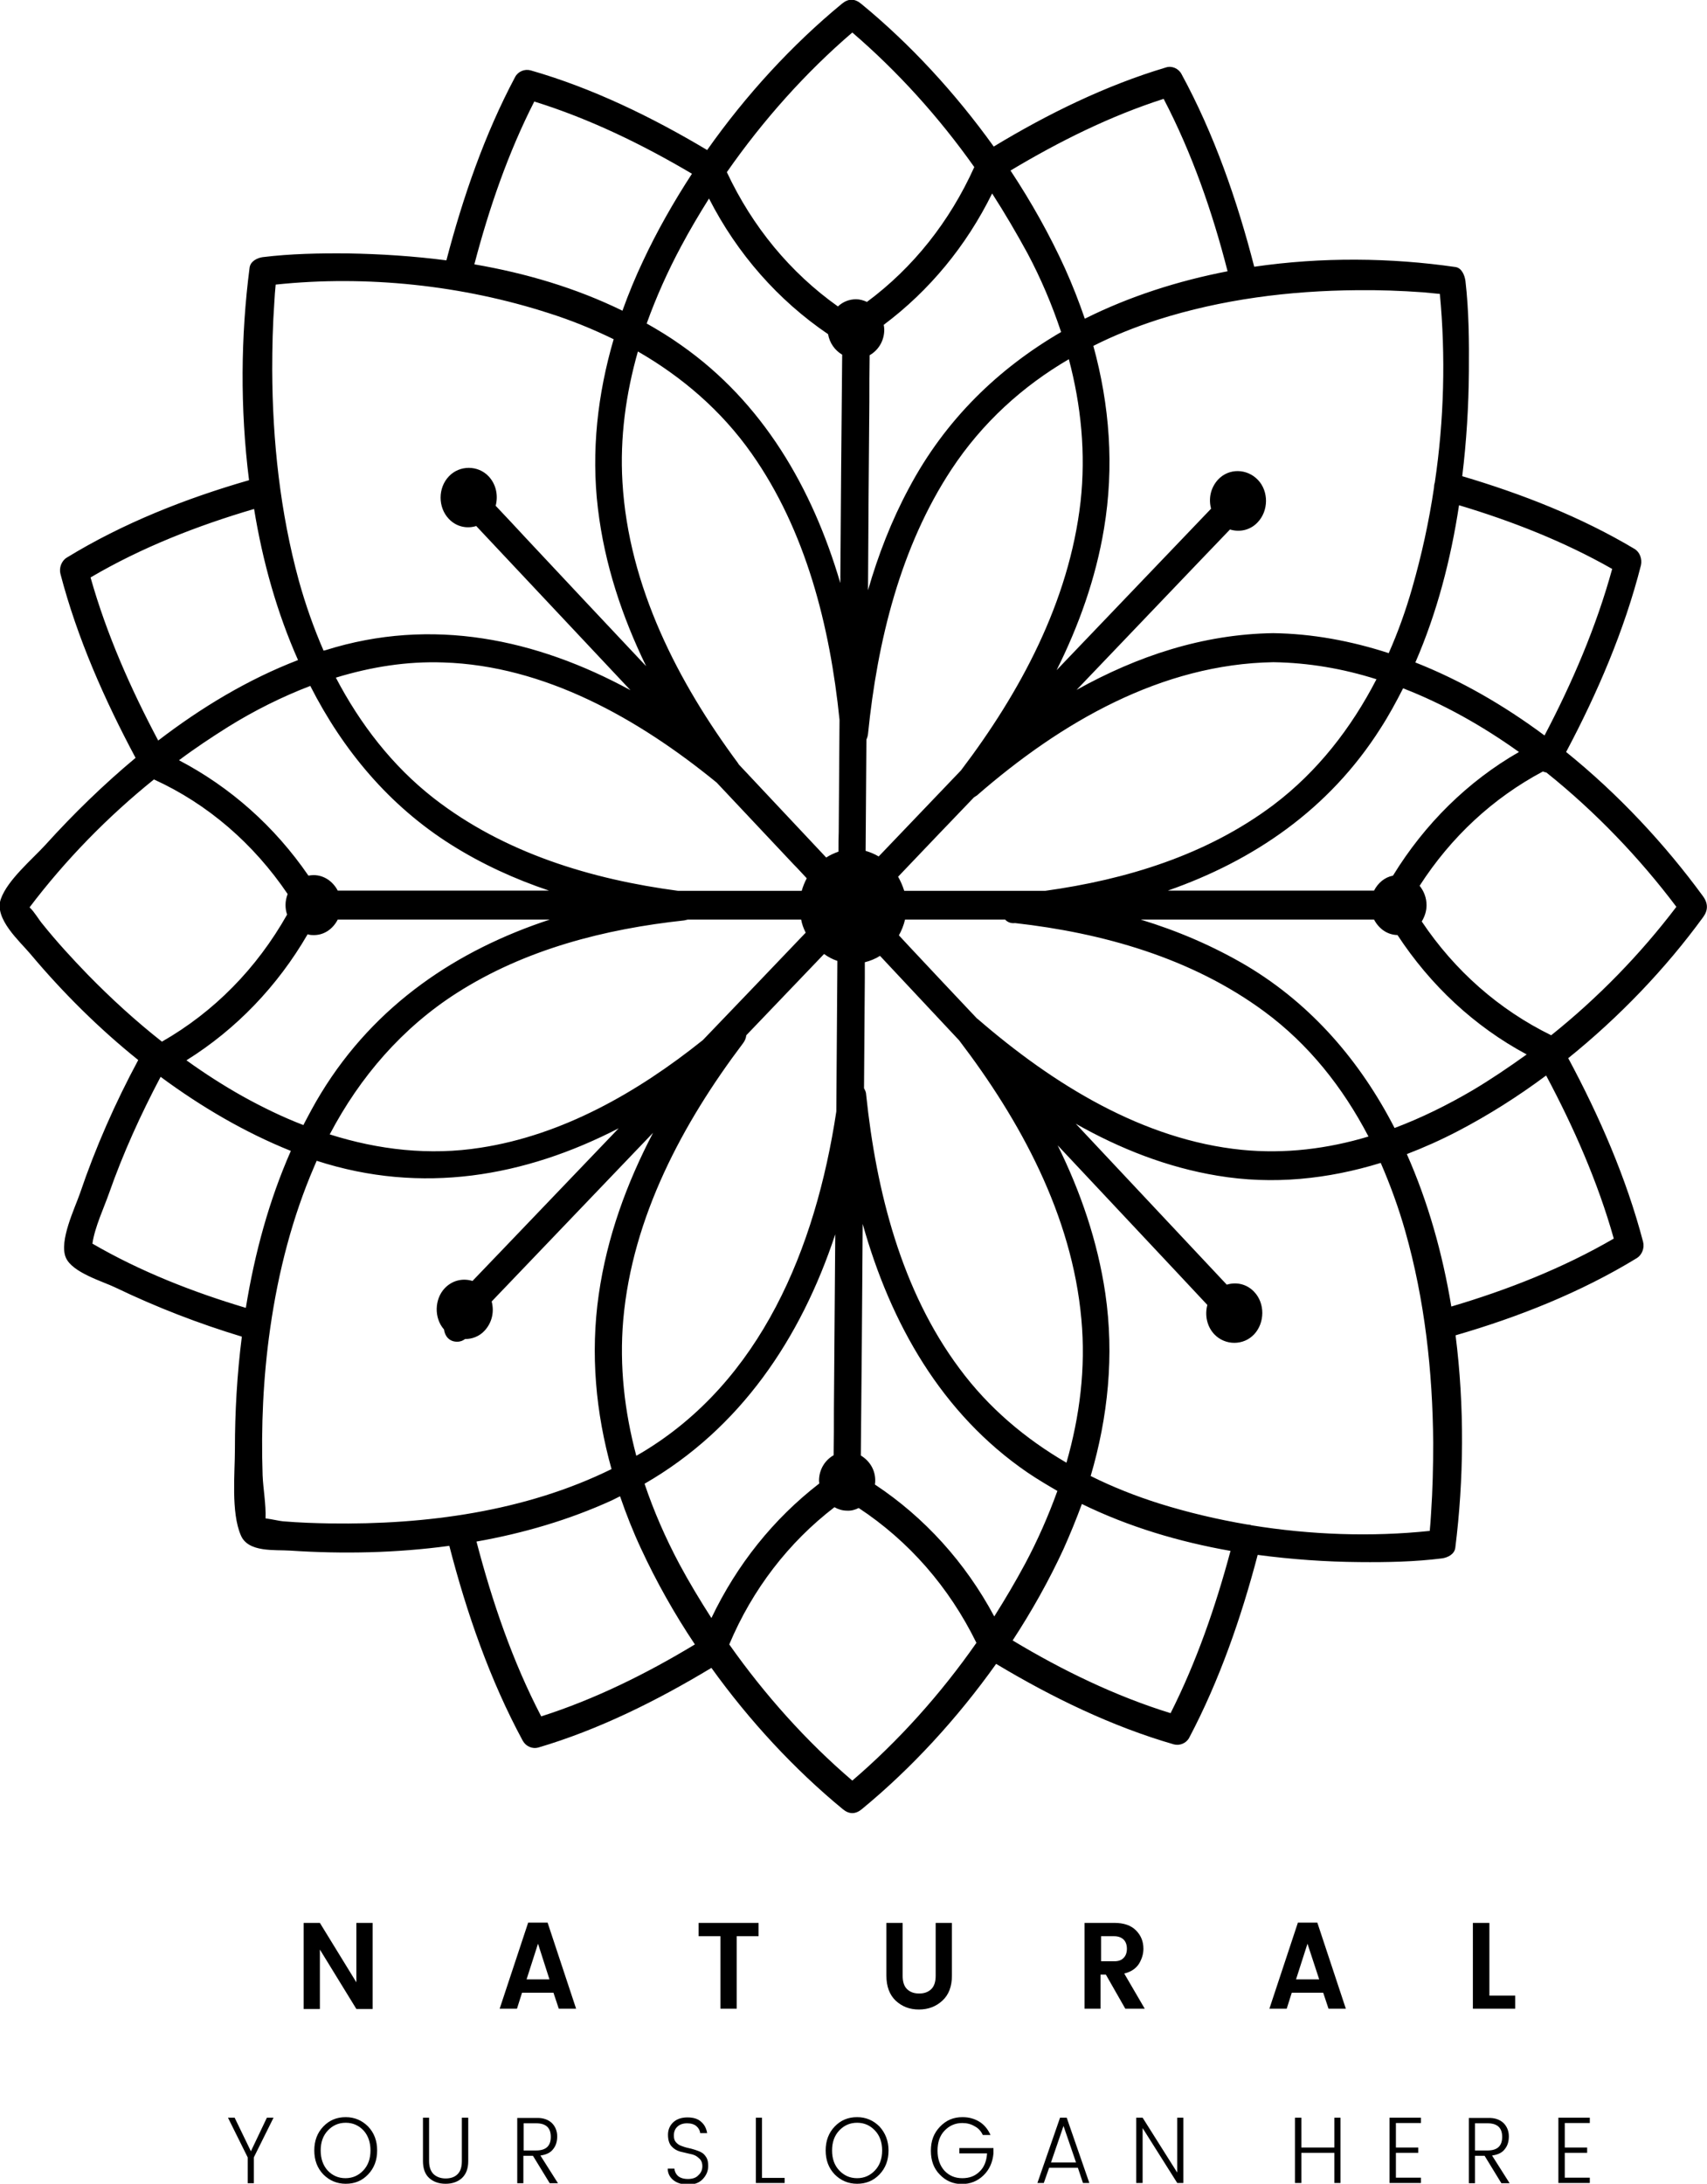 <?xml version="1.0" encoding="utf-8"?>
<!-- Generator: Adobe Illustrator 24.0.0, SVG Export Plug-In . SVG Version: 6.00 Build 0)  -->
<svg version="1.1" id="Layer_1" xmlns="http://www.w3.org/2000/svg" xmlns:xlink="http://www.w3.org/1999/xlink" x="0px" y="0px"
	 viewBox="0 0 64.09 81.95" style="enable-background:new 0 0 64.09 81.95;" xml:space="preserve">
<style type="text/css">
	.st0{fill-rule:evenodd;clip-rule:evenodd;}
</style>
<path class="st0" d="M63.95,34.41c-1.42,1.95-3.16,3.76-5.07,5.3c1.16,2.16,2.18,4.49,2.81,6.89c0.06,0.23-0.04,0.49-0.23,0.61
	c-2.11,1.29-4.46,2.22-6.81,2.9c0.34,2.68,0.31,5.42-0.01,7.97c-0.03,0.25-0.29,0.37-0.49,0.4c-1.03,0.13-2.07,0.15-3.11,0.14
	c-1.26-0.01-2.54-0.1-3.82-0.27c-0.62,2.36-1.44,4.72-2.57,6.86c-0.11,0.21-0.36,0.31-0.58,0.25c-2.32-0.67-4.57-1.76-6.67-3.02
	c-1.46,2.05-3.18,3.92-5.04,5.45c-0.24,0.2-0.48,0.2-0.72,0c-1.81-1.49-3.5-3.31-4.93-5.3c-2.04,1.23-4.23,2.32-6.5,2.99
	c-0.22,0.06-0.46-0.04-0.58-0.25c-1.23-2.27-2.11-4.8-2.76-7.32c-1.98,0.27-4,0.31-5.97,0.18c-0.58-0.04-1.59,0.08-1.86-0.58
	c-0.37-0.86-0.22-2.33-0.22-3.23c0-1.39,0.08-2.81,0.26-4.22c-1.62-0.49-3.2-1.1-4.74-1.84c-0.47-0.23-1.63-0.56-1.87-1.13
	c-0.26-0.62,0.34-1.85,0.53-2.4c0.59-1.74,1.33-3.41,2.19-5.01c-1.47-1.18-2.83-2.53-4.04-3.97c-0.4-0.48-1.38-1.33-1.12-2.07
	c0.25-0.72,1.2-1.51,1.68-2.04c1.04-1.15,2.18-2.26,3.38-3.26c-1.16-2.17-2.19-4.49-2.82-6.9c-0.06-0.23,0.04-0.49,0.23-0.61
	c2.12-1.3,4.49-2.23,6.85-2.91c-0.34-2.69-0.31-5.43,0.02-7.97c0.03-0.25,0.29-0.37,0.49-0.4c1.06-0.13,2.14-0.15,3.2-0.14
	c1.22,0.02,2.46,0.1,3.7,0.26c0.62-2.37,1.44-4.74,2.58-6.88c0.11-0.21,0.36-0.31,0.58-0.25c2.31,0.66,4.55,1.75,6.63,2.99
	c1.46-2.07,3.19-3.95,5.06-5.49c0.24-0.2,0.48-0.2,0.72,0c1.83,1.5,3.53,3.34,4.98,5.36c2.03-1.23,4.22-2.3,6.47-2.97
	c0.22-0.07,0.47,0.04,0.58,0.25c1.22,2.24,2.09,4.74,2.73,7.23c2.54-0.37,5.13-0.34,7.55,0.01c0.24,0.03,0.35,0.31,0.38,0.52
	c0.13,1.12,0.14,2.27,0.13,3.4c-0.01,1.3-0.09,2.62-0.25,3.93c2.23,0.66,4.46,1.53,6.47,2.73c0.2,0.12,0.29,0.38,0.24,0.61
	c-0.62,2.44-1.64,4.81-2.81,7.01c1.96,1.58,3.71,3.46,5.13,5.4C64.14,33.9,64.13,34.16,63.95,34.41z M54.49,49.03
	c2.1-0.62,4.19-1.44,6.1-2.55c-0.6-2.13-1.51-4.19-2.54-6.12c-1.06,0.79-2.17,1.49-3.3,2.08c-0.63,0.33-1.28,0.62-1.93,0.87
	C53.61,45.09,54.16,47.03,54.49,49.03z M36.01,39.04c-0.99-1.06-1.98-2.11-2.97-3.17c-0.17,0.11-0.37,0.19-0.57,0.24
	c0,0.19,0,0.39,0,0.58c-0.01,1.38-0.02,2.77-0.03,4.15c0.04,0.07,0.08,0.15,0.08,0.24c0.38,3.64,1.33,7.36,3.5,10.27
	c1.1,1.49,2.49,2.65,4.02,3.54c0.5-1.74,0.73-3.55,0.56-5.39C40.25,45.6,38.3,42.04,36.01,39.04z M36.71,38.24
	c2.83,2.45,6.21,4.54,9.92,4.91c1.62,0.16,3.22-0.04,4.75-0.5c-0.96-1.84-2.24-3.46-3.91-4.69c-2.74-2.02-6.08-2.95-9.36-3.32
	c-0.16,0.02-0.29-0.04-0.37-0.13c-1.25,0-2.51,0-3.76,0c-0.05,0.21-0.13,0.41-0.23,0.59c0.13,0.14,0.26,0.28,0.39,0.42
	c0.85,0.91,1.7,1.81,2.55,2.71C36.7,38.23,36.71,38.24,36.71,38.24z M32.99,32.14c0.15-0.16,0.3-0.31,0.45-0.47
	c0.88-0.92,1.76-1.84,2.64-2.76c2.21-2.91,4.06-6.32,4.49-10.08c0.2-1.82,0.02-3.62-0.44-5.35c-1.73,1.01-3.25,2.38-4.41,4.14
	c-1.91,2.9-2.78,6.44-3.13,9.92c-0.01,0.08-0.03,0.15-0.06,0.21c-0.01,1.4-0.02,2.79-0.03,4.18C32.67,31.98,32.84,32.05,32.99,32.14
	z M36.57,29.92c-0.95,0.99-1.9,1.98-2.85,2.98c0.09,0.16,0.17,0.34,0.23,0.53c0.25,0,0.5,0,0.75,0c1.51,0,3.03,0,4.54,0
	c3.03-0.42,6.07-1.34,8.58-3.23c1.64-1.24,2.91-2.87,3.86-4.71c-1.26-0.4-2.56-0.62-3.87-0.64c-4.19,0.07-7.96,2.24-11.13,5
	C36.64,29.87,36.61,29.9,36.57,29.92z M43.85,33.42c2.58,0,5.16,0,7.74,0c0.15-0.29,0.4-0.5,0.71-0.56
	c1.19-1.94,2.81-3.54,4.73-4.64c-1.37-0.98-2.83-1.8-4.35-2.39c-0.26,0.51-0.53,1.01-0.84,1.49C49.89,30.4,47.03,32.31,43.85,33.42z
	 M52.47,35.09c-0.39-0.01-0.7-0.24-0.88-0.58c-0.55,0-1.11,0-1.66,0c-2.37,0-4.74,0-7.1,0c1.38,0.42,2.72,0.99,3.99,1.74
	c2.44,1.46,4.26,3.59,5.54,6.08c1.01-0.38,1.98-0.86,2.92-1.41c0.69-0.41,1.37-0.87,2.04-1.35C55.36,38.52,53.71,36.98,52.47,35.09z
	 M46.99,57.24c2.22,0.36,4.5,0.44,6.69,0.21c0.02-0.22,0.04-0.44,0.05-0.66c0.06-0.88,0.08-1.77,0.08-2.65
	c-0.02-2.68-0.32-5.37-1.05-7.94c-0.25-0.88-0.56-1.73-0.92-2.56c-1.98,0.61-4.05,0.83-6.13,0.48c-1.88-0.31-3.66-1.01-5.32-1.95
	c1.89,2.01,3.78,4.03,5.67,6.04c0.35-0.11,0.75-0.03,1.03,0.27c0.41,0.43,0.4,1.16,0,1.59c-0.4,0.43-1.09,0.43-1.5,0
	c-0.28-0.3-0.36-0.72-0.26-1.1c-0.39-0.42-0.78-0.83-1.17-1.25c-1.48-1.58-2.97-3.16-4.45-4.74c0.86,1.74,1.5,3.6,1.79,5.56
	c0.34,2.33,0.1,4.64-0.55,6.85c0.84,0.42,1.71,0.76,2.6,1.04c1.06,0.33,2.16,0.59,3.28,0.78C46.88,57.21,46.94,57.22,46.99,57.24z
	 M43.95,64.29c0.97-1.92,1.69-4,2.25-6.09c-1.93-0.34-3.82-0.9-5.58-1.76c-0.21,0.57-0.44,1.13-0.69,1.69
	c-0.54,1.17-1.19,2.33-1.91,3.43C39.88,62.68,41.88,63.65,43.95,64.29z M38.49,58.68c0.47-0.88,0.87-1.79,1.21-2.73
	c-0.38-0.22-0.75-0.44-1.12-0.69c-3.23-2.21-5.14-5.59-6.19-9.33c-0.02,2.9-0.04,5.8-0.07,8.69c0.33,0.2,0.56,0.55,0.54,0.99
	c0,0.03-0.01,0.07-0.01,0.1c1.86,1.23,3.4,2.93,4.48,4.95C37.74,60.01,38.13,59.35,38.49,58.68z M32,66.82
	c1.73-1.48,3.32-3.25,4.66-5.17c-1.03-2.1-2.54-3.82-4.42-5.06c-0.14,0.07-0.28,0.11-0.44,0.1c-0.17,0-0.33-0.05-0.47-0.13
	c-1.72,1.32-3.08,3.08-3.95,5.15C28.72,63.61,30.29,65.36,32,66.82z M30.25,35c-0.08-0.16-0.14-0.32-0.17-0.49
	c-0.17,0-0.34,0-0.51,0c-1.25,0-2.5,0-3.75,0c-0.04,0.01-0.08,0.02-0.13,0.03c-2.97,0.32-5.97,1.08-8.55,2.73
	c-2.03,1.3-3.62,3.13-4.76,5.3c1.83,0.58,3.75,0.8,5.66,0.5c3.07-0.47,5.89-2.07,8.35-4.04C27.68,37.69,28.96,36.35,30.25,35z
	 M23.4,49.53c-0.15,1.74,0.05,3.45,0.49,5.1c0.07-0.04,0.14-0.08,0.21-0.12c4.46-2.67,6.52-7.65,7.3-12.8
	c0.01-1.88,0.03-3.76,0.04-5.65c-0.18-0.06-0.35-0.15-0.5-0.26c-0.15,0.15-0.29,0.31-0.44,0.46c-0.83,0.86-1.65,1.73-2.48,2.59
	c-0.01,0.1-0.05,0.21-0.13,0.31C25.64,42.14,23.74,45.67,23.4,49.53z M20.64,34.51c-2.65,0-5.31,0-7.96,0
	c-0.18,0.35-0.52,0.6-0.94,0.58c-0.07,0-0.13-0.01-0.19-0.03c-1.13,1.95-2.69,3.57-4.55,4.73c0.68,0.49,1.38,0.94,2.11,1.35
	c0.74,0.41,1.5,0.78,2.28,1.08c0.21-0.4,0.42-0.8,0.66-1.19C14.1,37.67,17.2,35.64,20.64,34.51z M11.58,32.86
	c0.06-0.01,0.13-0.02,0.19-0.02c0.4,0,0.73,0.24,0.91,0.58c0.55,0,1.11,0,1.66,0c2.09,0,4.18,0,6.27,0
	c-1.28-0.43-2.51-0.99-3.67-1.72c-2.32-1.46-4.06-3.54-5.29-5.96c-1.07,0.41-2.11,0.93-3.09,1.54c-0.62,0.39-1.24,0.8-1.84,1.25
	C8.65,29.54,10.31,31.01,11.58,32.86z M16.28,29.95c2.66,2.07,5.94,3.05,9.18,3.48c1.55,0,3.09,0,4.64,0
	c0.05-0.17,0.11-0.32,0.19-0.47c-0.17-0.18-0.33-0.36-0.5-0.53c-0.96-1.02-1.92-2.04-2.88-3.06c-2.95-2.41-6.47-4.39-10.26-4.51
	c-1.38-0.05-2.73,0.17-4.04,0.57C13.52,27.17,14.73,28.74,16.28,29.95z M27.71,28.64c0.01,0.02,0.02,0.04,0.04,0.06
	c1.09,1.16,2.18,2.32,3.27,3.48c0.14-0.09,0.29-0.16,0.46-0.22c0-0.24,0-0.49,0.01-0.73c0.01-1.4,0.02-2.81,0.03-4.22
	c-0.36-3.53-1.27-7.11-3.3-9.99c-1.14-1.62-2.62-2.88-4.27-3.83c-0.45,1.58-0.68,3.23-0.58,4.9C23.6,22.02,25.47,25.62,27.71,28.64z
	 M26.71,60.72c0.96-2.01,2.33-3.72,4.05-5.05c0-0.03-0.01-0.07-0.01-0.1c0-0.43,0.23-0.78,0.55-0.96c0.01-0.59,0.01-1.17,0.01-1.76
	c0.02-2.18,0.03-4.36,0.05-6.53c-1.3,3.93-3.58,7.3-7.16,9.36c0.35,1.04,0.79,2.04,1.3,3C25.87,59.37,26.28,60.05,26.71,60.72z
	 M20.32,64.41c2.01-0.64,3.95-1.6,5.77-2.7c-0.77-1.15-1.45-2.36-2.02-3.59c-0.3-0.64-0.56-1.3-0.79-1.97
	c-0.1,0.05-0.2,0.1-0.3,0.15c-1.62,0.74-3.34,1.24-5.09,1.55C18.48,60.11,19.25,62.36,20.32,64.41z M9.97,56.98
	c0.24,0.03,0.53,0.1,0.66,0.11c0.6,0.05,1.19,0.07,1.79,0.08c3.55,0.05,7.29-0.44,10.54-2.04c-0.59-2.11-0.8-4.32-0.48-6.55
	c0.31-2.16,1.05-4.18,2.04-6.07c-2.02,2.11-4.04,4.22-6.06,6.33c0.1,0.38,0.02,0.78-0.26,1.09c-0.2,0.22-0.47,0.32-0.74,0.32
	c-0.08,0.06-0.17,0.1-0.3,0.1c-0.3,0-0.46-0.22-0.49-0.46c-0.38-0.43-0.36-1.14,0.03-1.55c0.29-0.3,0.68-0.38,1.04-0.27
	c0.39-0.41,0.79-0.82,1.18-1.23c1.44-1.5,2.87-3,4.31-4.5c-3.53,1.82-7.39,2.5-11.34,1.22c-0.03,0.07-0.06,0.14-0.09,0.21
	c-0.82,1.9-1.35,3.95-1.65,6.04c0,0.02-0.01,0.05-0.01,0.07c-0.26,1.82-0.34,3.67-0.28,5.48C9.88,55.87,9.99,56.45,9.97,56.98z
	 M4.09,44.79c-0.17,0.49-0.54,1.28-0.62,1.88c1.81,1.05,3.78,1.82,5.76,2.41c0.33-2.04,0.87-4.03,1.69-5.89
	c-1.72-0.69-3.36-1.65-4.89-2.78C5.28,41.83,4.62,43.28,4.09,44.79z M1.11,34.05c0,0,0.01,0.01,0.01,0.01
	c0.18,0.17,0.32,0.43,0.48,0.62c0.53,0.66,1.1,1.28,1.69,1.89c0.88,0.9,1.81,1.75,2.79,2.52c1.96-1.12,3.56-2.75,4.7-4.77
	c-0.04-0.11-0.06-0.23-0.06-0.36c0-0.14,0.03-0.28,0.08-0.41c-1.28-1.89-3-3.38-5.02-4.3C4.04,30.65,2.45,32.28,1.11,34.05z
	 M9.54,19.1c-2.11,0.62-4.22,1.44-6.14,2.57c0.6,2.13,1.51,4.18,2.54,6.12c1.63-1.25,3.38-2.3,5.25-3.02
	C10.4,22.99,9.86,21.07,9.54,19.1z M10.35,10.68c-0.02,0.22-0.04,0.44-0.05,0.66c-0.06,0.85-0.08,1.69-0.08,2.54
	c0.01,2.67,0.3,5.35,1,7.91c0.25,0.9,0.56,1.78,0.93,2.63c0.02-0.01,0.04-0.02,0.07-0.02c4-1.26,7.92-0.42,11.45,1.5
	c-1.93-2.05-3.86-4.11-5.79-6.16c-0.35,0.11-0.75,0.03-1.03-0.27c-0.41-0.43-0.41-1.16,0-1.59c0.4-0.43,1.1-0.43,1.5,0
	c0.28,0.3,0.36,0.72,0.26,1.1c0.39,0.41,0.78,0.83,1.17,1.25c1.49,1.59,2.98,3.18,4.48,4.77c-0.9-1.85-1.56-3.82-1.81-5.91
	c-0.26-2.16-0.01-4.31,0.59-6.36c-0.78-0.38-1.59-0.71-2.41-0.97C17.36,10.7,13.75,10.32,10.35,10.68z M20.06,3.81
	c-0.98,1.92-1.7,4.01-2.25,6.11c1.92,0.33,3.8,0.88,5.56,1.74c0.23-0.64,0.49-1.27,0.78-1.88c0.52-1.11,1.14-2.2,1.83-3.26
	C24.1,5.41,22.12,4.45,20.06,3.81z M25.58,9.23c-0.5,0.93-0.94,1.91-1.3,2.91c0.44,0.25,0.87,0.51,1.29,0.81
	c3.07,2.15,4.93,5.36,5.98,8.93c0.02-2.86,0.04-5.71,0.07-8.57c-0.27-0.16-0.47-0.43-0.53-0.77c-1.87-1.27-3.41-3.01-4.47-5.09
	C26.25,8.04,25.9,8.63,25.58,9.23z M32,1.22c-1.75,1.5-3.35,3.29-4.71,5.24c0.96,2.05,2.38,3.77,4.17,5.04
	c0.18-0.17,0.42-0.27,0.68-0.27c0.14,0,0.28,0.04,0.41,0.1c1.74-1.29,3.11-3.02,4.03-5.06C35.25,4.39,33.69,2.67,32,1.22z
	 M37.25,7.26c-0.97,1.97-2.36,3.65-4.07,4.93c0.01,0.06,0.02,0.12,0.02,0.18c0,0.43-0.23,0.78-0.55,0.96
	c-0.01,0.59-0.01,1.17-0.01,1.76c-0.02,2.35-0.04,4.71-0.05,7.06c0.38-1.32,0.88-2.61,1.53-3.82c1.37-2.59,3.38-4.51,5.72-5.87
	c-0.34-1.02-0.76-2.01-1.26-2.95C38.16,8.74,37.72,7.99,37.25,7.26z M43.69,3.71c-2,0.64-3.93,1.6-5.75,2.69
	c0.78,1.18,1.47,2.41,2.04,3.66c0.28,0.62,0.53,1.26,0.75,1.9c1.68-0.84,3.5-1.42,5.36-1.78C45.52,7.95,44.75,5.74,43.69,3.71z
	 M54.06,11.03c-0.21-0.02-0.41-0.04-0.62-0.06c-0.83-0.06-1.66-0.09-2.5-0.08c-2.52,0.02-5.06,0.34-7.48,1.11
	c-0.83,0.27-1.64,0.59-2.41,0.98c0.61,2.22,0.79,4.53,0.4,6.86c-0.31,1.87-0.95,3.65-1.78,5.31c1.93-2.02,3.87-4.04,5.8-6.06
	c-0.1-0.38-0.02-0.78,0.26-1.09c0.41-0.44,1.09-0.42,1.5,0.01c0.41,0.43,0.4,1.16-0.01,1.59c-0.28,0.3-0.68,0.38-1.04,0.27
	c-0.39,0.41-0.79,0.82-1.18,1.23c-1.53,1.6-3.05,3.19-4.58,4.79c2.28-1.27,4.74-2.09,7.38-2.13c1.47,0.02,2.92,0.29,4.34,0.75
	c0.35-0.79,0.64-1.6,0.88-2.44c0.35-1.22,0.63-2.48,0.82-3.77c0-0.06,0.01-0.13,0.03-0.19C54.22,15.77,54.28,13.35,54.06,11.03z
	 M60.53,21.35c-1.81-1.03-3.78-1.8-5.75-2.39c-0.31,2.04-0.83,4.04-1.64,5.9c1.7,0.67,3.33,1.61,4.85,2.74
	C59.03,25.62,59.93,23.53,60.53,21.35z M58.06,28.99c-0.05-0.01-0.09-0.02-0.13-0.04c-1.88,1-3.45,2.46-4.63,4.29
	c0.16,0.2,0.26,0.45,0.26,0.73c0,0.22-0.07,0.43-0.18,0.61c1.24,1.85,2.9,3.31,4.86,4.27c1.75-1.4,3.35-3.04,4.7-4.82
	C61.57,32.21,59.91,30.47,58.06,28.99z M9.42,80.73l0.6-1.26h0.25l-0.74,1.49v0.97H9.3v-0.97l-0.74-1.49h0.25L9.42,80.73z
	 M13.38,74.39v-2.23h0.61v3.23h-0.61l-1.37-2.23v2.23h-0.61v-3.23h0.61L13.38,74.39z M12.98,79.45c0.33,0,0.61,0.12,0.84,0.35
	c0.23,0.24,0.34,0.54,0.34,0.9s-0.11,0.66-0.34,0.9c-0.23,0.24-0.5,0.35-0.84,0.35c-0.33,0-0.61-0.12-0.84-0.35
	c-0.23-0.24-0.34-0.54-0.34-0.9s0.11-0.66,0.34-0.9C12.37,79.56,12.65,79.45,12.98,79.45z M12.3,81.45c0.18,0.19,0.4,0.29,0.67,0.29
	c0.27,0,0.49-0.1,0.67-0.29c0.18-0.19,0.27-0.44,0.27-0.75c0-0.31-0.09-0.56-0.26-0.75c-0.18-0.19-0.4-0.29-0.67-0.29
	c-0.27,0-0.49,0.1-0.67,0.29c-0.18,0.19-0.27,0.44-0.27,0.75C12.04,81.01,12.13,81.26,12.3,81.45z M16.11,81.1
	c0,0.22,0.06,0.38,0.17,0.49c0.11,0.1,0.26,0.16,0.45,0.16c0.19,0,0.34-0.05,0.45-0.16c0.11-0.11,0.16-0.27,0.16-0.49v-1.63h0.24
	v1.63c0,0.28-0.08,0.49-0.24,0.64c-0.16,0.14-0.36,0.21-0.61,0.21s-0.45-0.07-0.61-0.21c-0.16-0.14-0.24-0.36-0.24-0.64v-1.63h0.23
	V81.1z M20.56,72.15l1.07,3.23h-0.65l-0.2-0.6h-1.18l-0.19,0.6h-0.65l1.07-3.23H20.56z M20.63,74.28l-0.43-1.34l-0.43,1.34H20.63z
	 M20.72,79.67c0.13,0.13,0.2,0.3,0.2,0.5c0,0.2-0.05,0.36-0.16,0.49c-0.1,0.13-0.26,0.2-0.47,0.23l0.66,1.04h-0.31l-0.63-1.03h-0.36
	v1.03h-0.23v-2.45h0.71C20.39,79.47,20.58,79.54,20.72,79.67z M19.66,80.7h0.47c0.37,0,0.55-0.17,0.55-0.51
	c0-0.34-0.18-0.51-0.55-0.51h-0.47V80.7z M25.91,80.83c-0.13-0.03-0.25-0.06-0.38-0.09c-0.13-0.04-0.23-0.1-0.32-0.2
	c-0.09-0.1-0.13-0.25-0.13-0.43c0-0.19,0.07-0.35,0.2-0.47s0.31-0.18,0.53-0.18c0.22,0,0.39,0.05,0.51,0.16
	c0.13,0.11,0.2,0.25,0.23,0.43h-0.26c-0.01-0.1-0.06-0.19-0.14-0.26c-0.08-0.07-0.2-0.11-0.35-0.11c-0.15,0-0.27,0.04-0.36,0.12
	c-0.09,0.08-0.14,0.19-0.14,0.34c0,0.1,0.02,0.18,0.07,0.24c0.05,0.06,0.11,0.11,0.19,0.14c0.08,0.03,0.16,0.06,0.25,0.08
	c0.09,0.02,0.18,0.04,0.27,0.07c0.09,0.03,0.18,0.06,0.25,0.1c0.08,0.04,0.14,0.11,0.19,0.19s0.07,0.19,0.07,0.32
	c0,0.19-0.07,0.35-0.2,0.49c-0.13,0.14-0.31,0.21-0.54,0.21s-0.42-0.05-0.56-0.16s-0.22-0.26-0.22-0.44h0.25
	c0.01,0.11,0.06,0.21,0.14,0.28c0.08,0.07,0.21,0.11,0.37,0.11s0.3-0.04,0.39-0.14c0.1-0.09,0.15-0.2,0.15-0.34s-0.05-0.24-0.13-0.3
	C26.15,80.9,26.04,80.85,25.91,80.83z M26.23,72.16h2.25v0.5h-0.82v2.72h-0.61v-2.72h-0.82V72.16z M28.62,81.73h0.84v0.19h-1.08
	v-2.45h0.23V81.73z M32.18,79.45c0.33,0,0.61,0.12,0.84,0.35c0.22,0.24,0.34,0.54,0.34,0.9s-0.11,0.66-0.34,0.9
	c-0.23,0.24-0.51,0.35-0.84,0.35c-0.33,0-0.61-0.12-0.84-0.35C31.11,81.36,31,81.06,31,80.7s0.11-0.66,0.34-0.9
	C31.57,79.56,31.85,79.45,32.18,79.45z M31.51,81.45c0.18,0.19,0.4,0.29,0.67,0.29c0.27,0,0.49-0.1,0.67-0.29
	c0.18-0.19,0.27-0.44,0.27-0.75c0-0.31-0.09-0.56-0.27-0.75c-0.18-0.19-0.4-0.29-0.67-0.29c-0.27,0-0.49,0.1-0.67,0.29
	c-0.18,0.19-0.27,0.44-0.27,0.75C31.24,81.01,31.33,81.26,31.51,81.45z M33.28,72.16h0.61v1.98c0,0.22,0.05,0.39,0.16,0.5
	c0.11,0.11,0.26,0.17,0.46,0.17c0.2,0,0.35-0.06,0.46-0.17c0.11-0.11,0.16-0.28,0.16-0.5v-1.98h0.61v1.98
	c0,0.41-0.12,0.72-0.36,0.94c-0.24,0.22-0.53,0.33-0.88,0.33c-0.35,0-0.63-0.11-0.87-0.33c-0.23-0.22-0.35-0.53-0.35-0.94V72.16z
	 M36.14,79.45c0.24,0,0.45,0.06,0.63,0.17c0.18,0.11,0.32,0.28,0.42,0.5H36.9c-0.07-0.15-0.17-0.26-0.31-0.33
	c-0.13-0.08-0.29-0.12-0.46-0.12c-0.27,0-0.49,0.1-0.67,0.29c-0.18,0.19-0.26,0.44-0.26,0.75c0,0.31,0.09,0.56,0.26,0.75
	c0.18,0.19,0.4,0.28,0.67,0.28c0.27,0,0.48-0.08,0.65-0.25c0.17-0.16,0.26-0.39,0.28-0.68h-1.04v-0.2h1.28v0.2
	c-0.03,0.34-0.16,0.62-0.38,0.83c-0.22,0.21-0.49,0.32-0.81,0.32c-0.32,0-0.6-0.12-0.82-0.35c-0.23-0.23-0.34-0.53-0.34-0.9
	s0.11-0.66,0.34-0.9C35.53,79.56,35.8,79.45,36.14,79.45z M40.05,79.47l0.85,2.45h-0.24l-0.19-0.57h-1.08l-0.2,0.57h-0.24l0.85-2.45
	H40.05z M40.4,81.15l-0.47-1.37l-0.47,1.37H40.4z M40.72,75.38v-3.22h1.12c0.35,0,0.62,0.09,0.81,0.28
	c0.19,0.19,0.28,0.42,0.28,0.69c0,0.2-0.06,0.39-0.17,0.57c-0.12,0.18-0.3,0.3-0.55,0.36l0.77,1.32h-0.73l-0.73-1.28h-0.2v1.28
	H40.72z M41.84,73.6c0.15,0,0.27-0.04,0.35-0.13c0.08-0.08,0.12-0.2,0.12-0.34c0-0.14-0.04-0.26-0.12-0.34
	c-0.08-0.08-0.2-0.13-0.35-0.13h-0.5v0.94H41.84z M44.2,81.53v-2.06h0.23v2.45H44.2l-1.3-2.06v2.06h-0.24v-2.45h0.24L44.2,81.53z
	 M49.46,72.15l1.07,3.23h-0.65l-0.2-0.6h-1.18l-0.19,0.6h-0.65l1.07-3.23H49.46z M49.53,74.28l-0.44-1.34l-0.43,1.34H49.53z
	 M48.86,80.59h1.24v-1.12h0.23v2.45H50.1v-1.13h-1.24v1.13h-0.24v-2.45h0.24V80.59z M53.35,79.67h-0.94v0.92h0.84v0.2h-0.84v0.93
	h0.94v0.2h-1.18v-2.45h1.18V79.67z M55.31,72.16h0.61v2.73h0.97v0.49h-1.59V72.16z M56.45,79.67c0.13,0.13,0.2,0.3,0.2,0.5
	c0,0.2-0.05,0.36-0.16,0.49c-0.1,0.13-0.26,0.2-0.47,0.23l0.66,1.04h-0.31l-0.63-1.03h-0.36v1.03h-0.23v-2.45h0.71
	C56.12,79.47,56.31,79.54,56.45,79.67z M55.38,80.7h0.47c0.37,0,0.55-0.17,0.55-0.51c0-0.34-0.18-0.51-0.55-0.51h-0.47V80.7z
	 M59.69,79.67h-0.94v0.92h0.84v0.2h-0.84v0.93h0.94v0.2h-1.18v-2.45h1.18V79.67z"/>
</svg>
